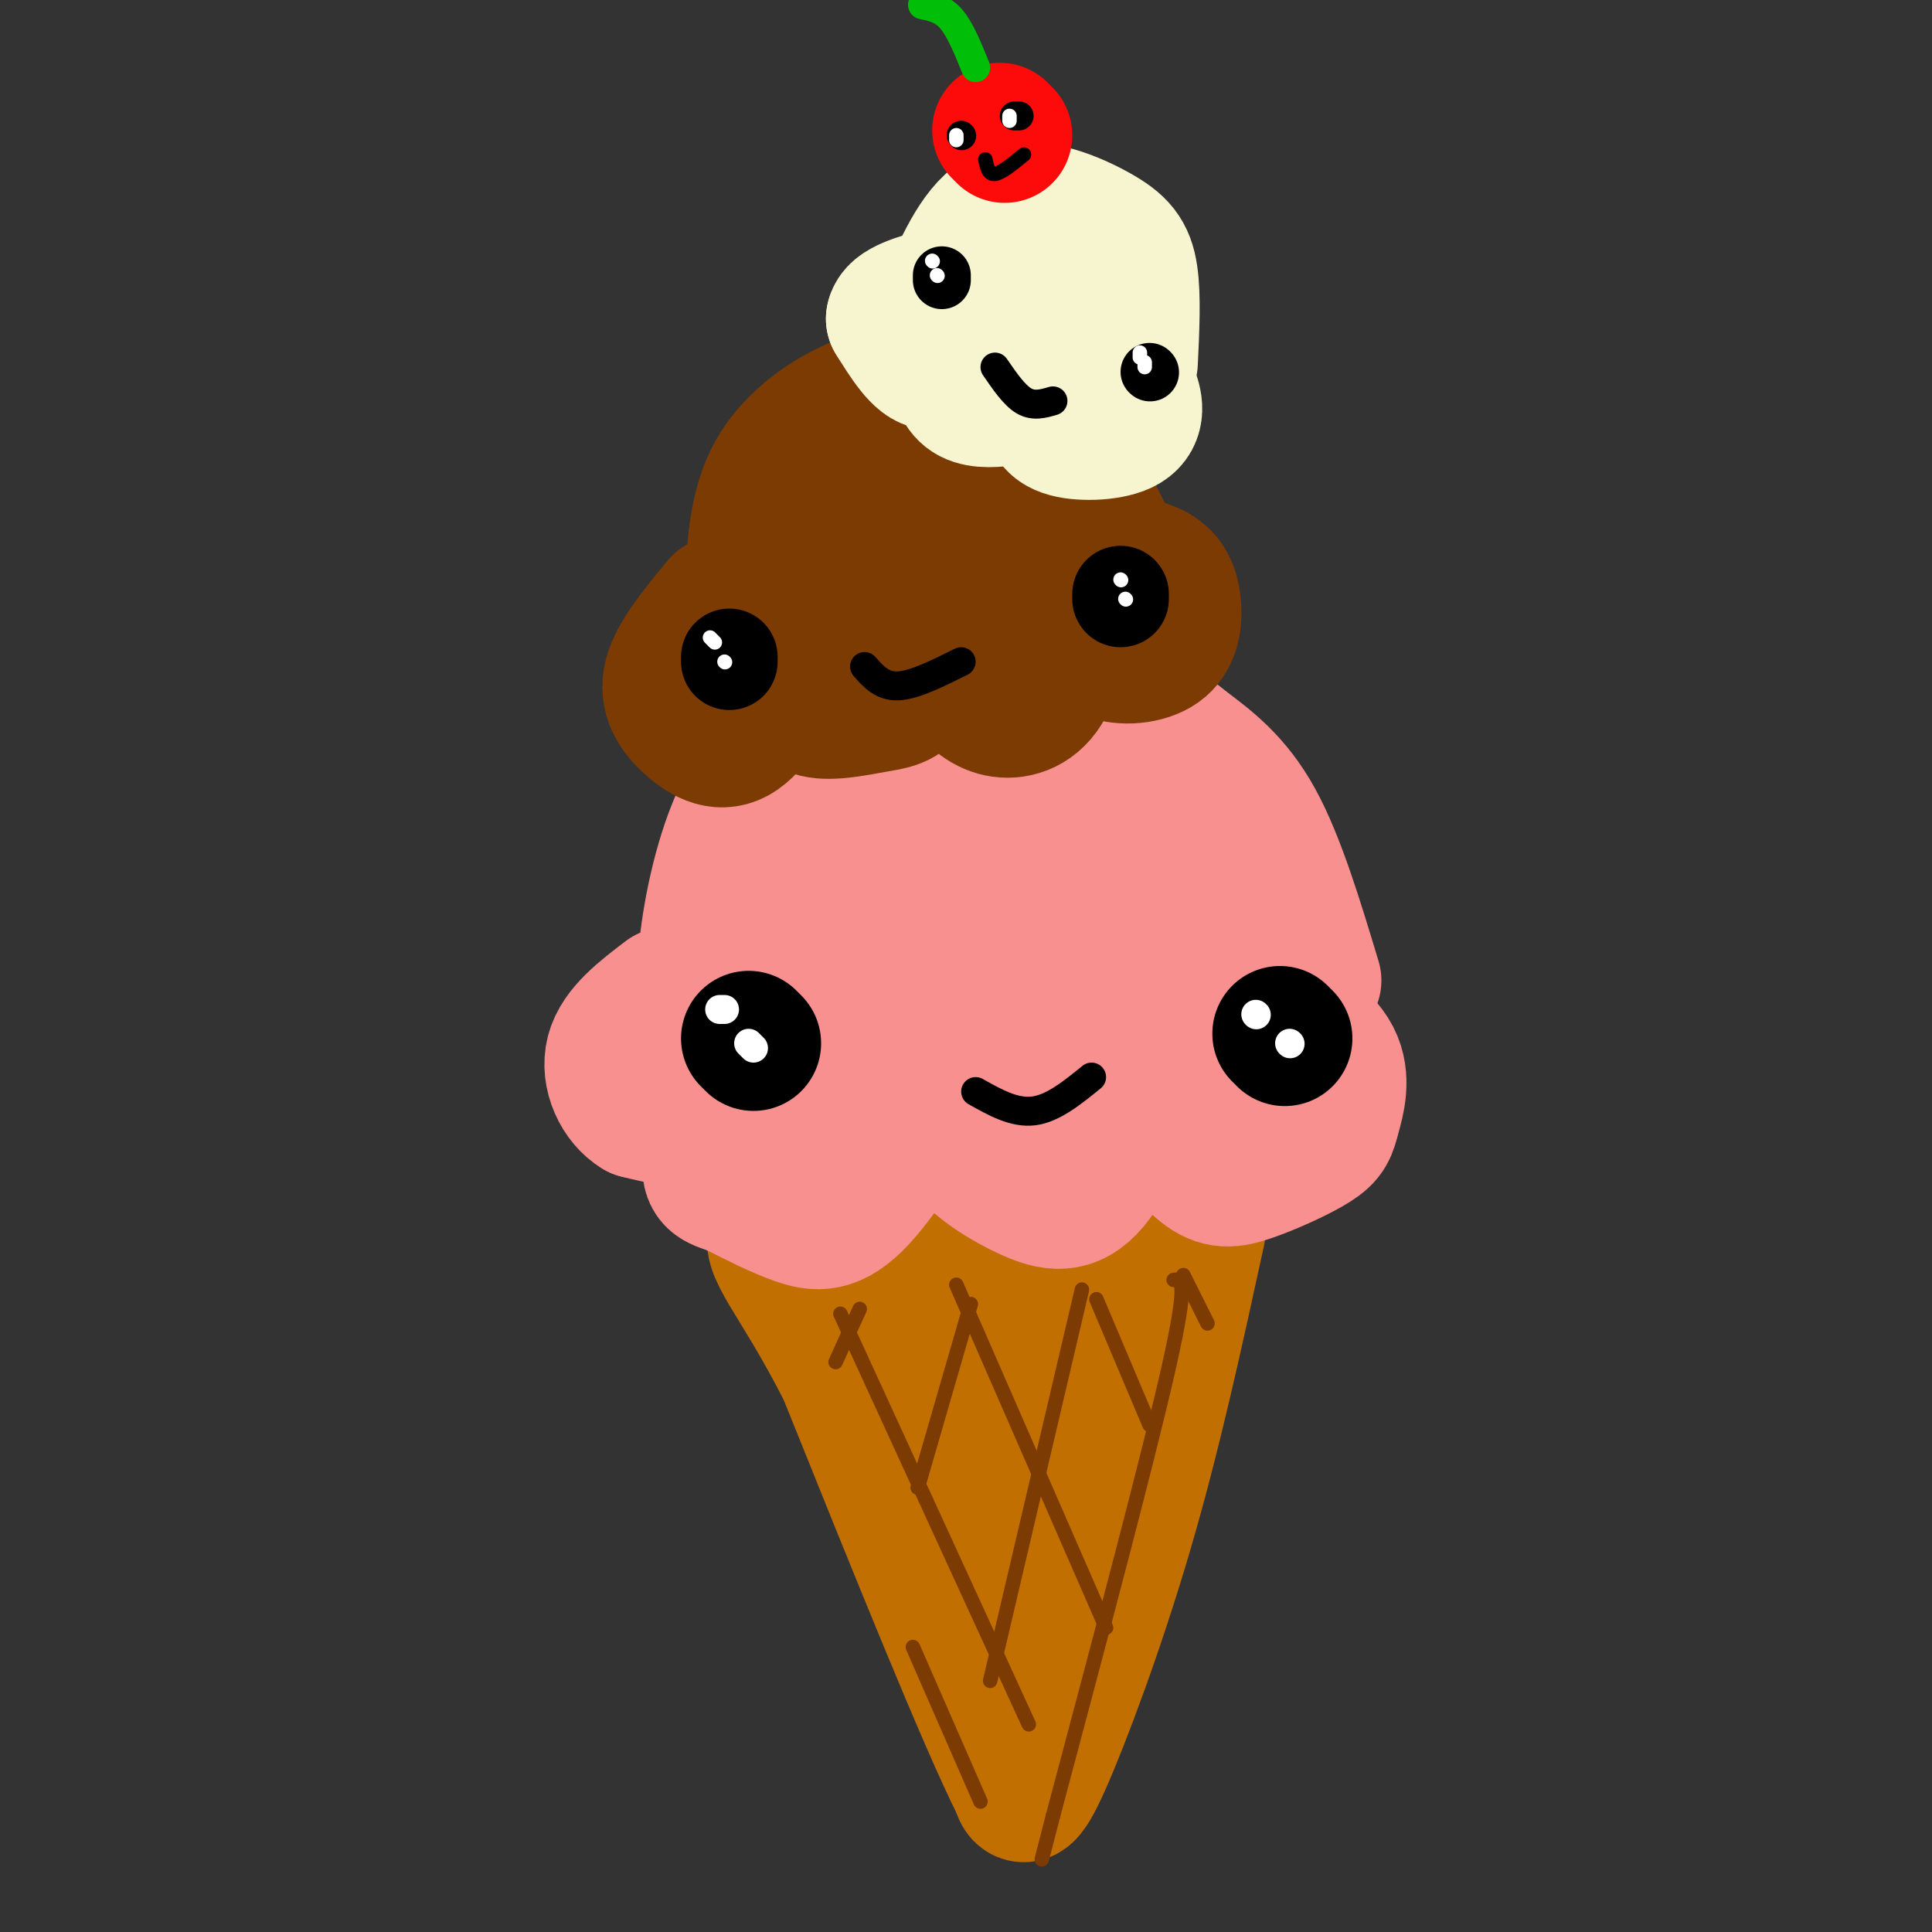 <svg viewBox='0 0 400 400' version='1.1' xmlns='http://www.w3.org/2000/svg' xmlns:xlink='http://www.w3.org/1999/xlink'><rect x="0" y="0" width="400" height="400" fill="#333333" stroke="none"/><g fill='none' stroke='rgb(194,111,1)' stroke-width='28' stroke-linecap='round' stroke-linejoin='round'><path d='M248,255c-4.556,20.956 -9.111,41.911 -15,62c-5.889,20.089 -13.111,39.311 -17,48c-3.889,8.689 -4.444,6.844 -5,5'/><path d='M211,370c-6.833,-13.500 -21.417,-49.750 -36,-86'/><path d='M175,284c-9.956,-19.644 -16.844,-25.756 -14,-29c2.844,-3.244 15.422,-3.622 28,-4'/><path d='M189,251c6.643,-0.774 9.250,-0.708 19,-2c9.750,-1.292 26.643,-3.940 31,4c4.357,7.940 -3.821,26.470 -12,45'/><path d='M227,298c-4.187,18.427 -8.655,41.996 -11,28c-2.345,-13.996 -2.567,-65.556 -1,-63c1.567,2.556 4.922,59.226 1,62c-3.922,2.774 -15.121,-48.350 -19,-63c-3.879,-14.650 -0.440,7.175 3,29'/><path d='M200,291c2.434,9.775 7.020,19.713 3,12c-4.020,-7.713 -16.644,-33.078 -19,-39c-2.356,-5.922 5.558,7.598 9,17c3.442,9.402 2.412,14.686 2,15c-0.412,0.314 -0.206,-4.343 0,-9'/></g>
<g fill='none' stroke='rgb(249,144,144)' stroke-width='28' stroke-linecap='round' stroke-linejoin='round'><path d='M262,207c5.885,3.850 11.770,7.700 14,12c2.230,4.300 0.805,9.050 0,12c-0.805,2.950 -0.989,4.100 -4,6c-3.011,1.900 -8.849,4.550 -13,6c-4.151,1.450 -6.615,1.700 -10,-1c-3.385,-2.700 -7.693,-8.350 -12,-14'/><path d='M237,228c-1.635,-3.997 0.277,-6.991 -1,-3c-1.277,3.991 -5.744,14.967 -10,20c-4.256,5.033 -8.300,4.124 -13,2c-4.700,-2.124 -10.057,-5.464 -13,-9c-2.943,-3.536 -3.471,-7.268 -4,-11'/><path d='M196,227c-0.268,-3.466 1.062,-6.630 -2,-2c-3.062,4.630 -10.517,17.054 -16,23c-5.483,5.946 -8.995,5.413 -13,4c-4.005,-1.413 -8.502,-3.707 -13,-6'/><path d='M152,246c-3.356,-1.244 -5.244,-1.356 -5,-5c0.244,-3.644 2.622,-10.822 5,-18'/><path d='M152,223c-0.200,-1.244 -3.200,4.644 -7,7c-3.800,2.356 -8.400,1.178 -13,0'/><path d='M132,230c-3.622,-2.133 -6.178,-7.467 -5,-12c1.178,-4.533 6.089,-8.267 11,-12'/><path d='M272,203c-3.750,-12.417 -7.500,-24.833 -12,-33c-4.500,-8.167 -9.750,-12.083 -15,-16'/><path d='M245,154c-6.689,-5.556 -15.911,-11.444 -26,-14c-10.089,-2.556 -21.044,-1.778 -32,-1'/><path d='M187,139c-9.247,2.241 -16.365,8.343 -22,14c-5.635,5.657 -9.786,10.869 -13,19c-3.214,8.131 -5.490,19.180 -6,28c-0.510,8.820 0.745,15.410 2,22'/><path d='M148,222c2.985,-5.058 9.449,-28.704 14,-42c4.551,-13.296 7.190,-16.242 9,-15c1.810,1.242 2.790,6.671 4,7c1.210,0.329 2.651,-4.441 -1,9c-3.651,13.441 -12.393,45.093 -13,46c-0.607,0.907 6.920,-28.932 12,-46c5.080,-17.068 7.714,-21.364 10,-21c2.286,0.364 4.225,5.390 4,14c-0.225,8.610 -2.612,20.805 -5,33'/><path d='M182,207c-3.469,12.443 -9.641,27.052 -12,28c-2.359,0.948 -0.907,-11.763 2,-24c2.907,-12.237 7.267,-23.999 12,-35c4.733,-11.001 9.838,-21.243 13,-24c3.162,-2.757 4.381,1.969 5,7c0.619,5.031 0.637,10.366 0,19c-0.637,8.634 -1.931,20.568 -5,33c-3.069,12.432 -7.913,25.361 -8,19c-0.087,-6.361 4.585,-32.014 9,-47c4.415,-14.986 8.575,-19.306 11,-22c2.425,-2.694 3.114,-3.764 5,-1c1.886,2.764 4.967,9.361 5,20c0.033,10.639 -2.984,25.319 -6,40'/><path d='M213,220c-1.414,7.367 -1.947,5.785 -3,6c-1.053,0.215 -2.624,2.228 -3,-4c-0.376,-6.228 0.445,-20.698 1,-28c0.555,-7.302 0.845,-7.435 3,-13c2.155,-5.565 6.176,-16.563 10,-15c3.824,1.563 7.453,15.688 8,27c0.547,11.312 -1.988,19.810 -4,25c-2.012,5.190 -3.502,7.070 -5,6c-1.498,-1.070 -3.006,-5.090 -3,-12c0.006,-6.910 1.524,-16.711 4,-24c2.476,-7.289 5.910,-12.068 8,-15c2.090,-2.932 2.837,-4.019 5,-2c2.163,2.019 5.743,7.143 8,12c2.257,4.857 3.193,9.446 3,16c-0.193,6.554 -1.513,15.072 -3,20c-1.487,4.928 -3.139,6.265 -5,4c-1.861,-2.265 -3.930,-8.133 -6,-14'/><path d='M231,209c0.114,-7.558 3.398,-19.454 6,-25c2.602,-5.546 4.520,-4.741 6,-5c1.480,-0.259 2.521,-1.582 5,2c2.479,3.582 6.397,12.068 8,20c1.603,7.932 0.892,15.311 -1,20c-1.892,4.689 -4.964,6.688 -8,7c-3.036,0.312 -6.036,-1.064 -8,-5c-1.964,-3.936 -2.890,-10.434 -2,-15c0.890,-4.566 3.598,-7.201 7,-7c3.402,0.201 7.500,3.240 10,6c2.500,2.760 3.404,5.243 1,11c-2.404,5.757 -8.115,14.788 -12,17c-3.885,2.212 -5.942,-2.394 -8,-7'/></g>
<g fill='none' stroke='rgb(124,59,2)' stroke-width='28' stroke-linecap='round' stroke-linejoin='round'><path d='M231,116c3.448,0.697 6.896,1.394 9,3c2.104,1.606 2.863,4.121 3,7c0.137,2.879 -0.348,6.121 -3,8c-2.652,1.879 -7.472,2.394 -11,1c-3.528,-1.394 -5.764,-4.697 -8,-8'/><path d='M221,127c-1.710,1.522 -1.984,9.325 -4,14c-2.016,4.675 -5.774,6.220 -9,6c-3.226,-0.220 -5.922,-2.206 -8,-5c-2.078,-2.794 -3.539,-6.397 -5,-10'/><path d='M195,132c-1.820,0.510 -3.869,6.786 -6,10c-2.131,3.214 -4.343,3.365 -8,4c-3.657,0.635 -8.759,1.753 -12,1c-3.241,-0.753 -4.620,-3.376 -6,-6'/><path d='M163,141c-2.683,1.573 -6.389,8.504 -10,11c-3.611,2.496 -7.126,0.557 -10,-2c-2.874,-2.557 -5.107,-5.730 -4,-10c1.107,-4.270 5.553,-9.635 10,-15'/><path d='M230,113c-4.113,-8.077 -8.226,-16.155 -12,-21c-3.774,-4.845 -7.208,-6.458 -11,-8c-3.792,-1.542 -7.940,-3.012 -13,-3c-5.060,0.012 -11.030,1.506 -17,3'/><path d='M177,84c-5.962,2.482 -12.367,7.188 -16,13c-3.633,5.812 -4.495,12.731 -5,20c-0.505,7.269 -0.655,14.887 1,13c1.655,-1.887 5.114,-13.279 9,-20c3.886,-6.721 8.200,-8.771 12,-10c3.800,-1.229 7.086,-1.637 9,0c1.914,1.637 2.457,5.318 3,9'/><path d='M190,109c-0.612,5.180 -3.641,13.629 -6,16c-2.359,2.371 -4.047,-1.336 -3,-7c1.047,-5.664 4.831,-13.284 9,-17c4.169,-3.716 8.724,-3.527 11,-1c2.276,2.527 2.272,7.392 2,12c-0.272,4.608 -0.813,8.959 -3,11c-2.187,2.041 -6.020,1.773 -8,0c-1.980,-1.773 -2.107,-5.052 0,-8c2.107,-2.948 6.448,-5.566 9,-7c2.552,-1.434 3.314,-1.682 4,0c0.686,1.682 1.297,5.296 0,10c-1.297,4.704 -4.503,10.497 -7,14c-2.497,3.503 -4.285,4.715 -7,5c-2.715,0.285 -6.358,-0.358 -10,-1'/><path d='M181,136c-2.836,-1.547 -4.925,-4.915 -7,-6c-2.075,-1.085 -4.136,0.113 -1,-7c3.136,-7.113 11.469,-22.535 11,-23c-0.469,-0.465 -9.742,14.029 -10,16c-0.258,1.971 8.498,-8.580 10,-9c1.502,-0.420 -4.249,9.290 -10,19'/></g>
<g fill='none' stroke='rgb(247,245,208)' stroke-width='28' stroke-linecap='round' stroke-linejoin='round'><path d='M230,75c1.472,1.803 2.944,3.606 4,6c1.056,2.394 1.697,5.379 -1,7c-2.697,1.621 -8.733,1.878 -12,1c-3.267,-0.878 -3.764,-2.890 -3,-5c0.764,-2.110 2.790,-4.317 3,-5c0.210,-0.683 -1.395,0.159 -3,1'/><path d='M218,80c-4.187,1.290 -13.153,4.016 -17,2c-3.847,-2.016 -2.574,-8.774 -3,-10c-0.426,-1.226 -2.550,3.078 -5,3c-2.450,-0.078 -5.225,-4.539 -8,-9'/><path d='M185,66c0.333,-2.333 5.167,-3.667 10,-5'/><path d='M234,75c0.327,-6.804 0.655,-13.607 0,-18c-0.655,-4.393 -2.292,-6.375 -7,-9c-4.708,-2.625 -12.488,-5.893 -18,-4c-5.512,1.893 -8.756,8.946 -12,16'/><path d='M197,60c-0.706,1.350 3.531,-3.276 7,-6c3.469,-2.724 6.172,-3.548 8,0c1.828,3.548 2.783,11.467 2,13c-0.783,1.533 -3.303,-3.321 -3,-7c0.303,-3.679 3.428,-6.183 6,-6c2.572,0.183 4.592,3.052 4,7c-0.592,3.948 -3.796,8.974 -7,14'/></g>
<g fill='none' stroke='rgb(253,10,10)' stroke-width='28' stroke-linecap='round' stroke-linejoin='round'><path d='M208,28c0.000,0.000 -1.000,-1.000 -1,-1'/></g>
<g fill='none' stroke='rgb(1,190,9)' stroke-width='6' stroke-linecap='round' stroke-linejoin='round'><path d='M202,14c-1.583,-3.917 -3.167,-7.833 -5,-10c-1.833,-2.167 -3.917,-2.583 -6,-3'/></g>
<g fill='none' stroke='rgb(0,0,0)' stroke-width='6' stroke-linecap='round' stroke-linejoin='round'><path d='M226,223c-4.000,3.250 -8.000,6.500 -12,7c-4.000,0.500 -8.000,-1.750 -12,-4'/><path d='M199,137c-4.833,2.417 -9.667,4.833 -13,5c-3.333,0.167 -5.167,-1.917 -7,-4'/><path d='M218,83c-2.000,0.583 -4.000,1.167 -6,0c-2.000,-1.167 -4.000,-4.083 -6,-7'/></g>
<g fill='none' stroke='rgb(0,0,0)' stroke-width='3' stroke-linecap='round' stroke-linejoin='round'><path d='M212,32c-2.333,1.917 -4.667,3.833 -6,4c-1.333,0.167 -1.667,-1.417 -2,-3'/></g>
<g fill='none' stroke='rgb(0,0,0)' stroke-width='28' stroke-linecap='round' stroke-linejoin='round'><path d='M156,216c0.000,0.000 -1.000,-1.000 -1,-1'/><path d='M265,214c0.000,0.000 1.000,1.000 1,1'/></g>
<g fill='none' stroke='rgb(0,0,0)' stroke-width='20' stroke-linecap='round' stroke-linejoin='round'><path d='M151,136c0.000,0.000 0.000,1.000 0,1'/><path d='M232,123c0.000,0.000 0.000,1.000 0,1'/></g>
<g fill='none' stroke='rgb(0,0,0)' stroke-width='12' stroke-linecap='round' stroke-linejoin='round'><path d='M195,57c0.000,0.000 0.000,1.000 0,1'/><path d='M238,77c0.000,0.000 0.100,0.100 0.1,0.1'/></g>
<g fill='none' stroke='rgb(0,0,0)' stroke-width='6' stroke-linecap='round' stroke-linejoin='round'><path d='M199,28c0.000,0.000 0.100,0.100 0.1,0.1'/><path d='M211,24c0.000,0.000 -1.000,0.000 -1,0'/></g>
<g fill='none' stroke='rgb(255,255,255)' stroke-width='6' stroke-linecap='round' stroke-linejoin='round'><path d='M150,209c0.000,0.000 -1.000,0.000 -1,0'/><path d='M156,217c0.000,0.000 -1.000,-1.000 -1,-1'/><path d='M260,210c0.000,0.000 0.100,0.100 0.1,0.1'/><path d='M267,216c0.000,0.000 0.100,0.100 0.1,0.1'/></g>
<g fill='none' stroke='rgb(255,255,255)' stroke-width='3' stroke-linecap='round' stroke-linejoin='round'><path d='M148,133c0.000,0.000 -1.000,-1.000 -1,-1'/><path d='M150,137c0.000,0.000 0.100,0.100 0.1,0.1'/><path d='M232,120c0.000,0.000 0.100,0.100 0.1,0.1'/><path d='M233,124c0.000,0.000 0.100,0.100 0.1,0.1'/><path d='M193,54c0.000,0.000 0.100,0.100 0.1,0.1'/><path d='M194,57c0.000,0.000 0.100,0.100 0.1,0.1'/><path d='M236,74c0.000,0.000 0.000,-1.000 0,-1'/><path d='M237,76c0.000,0.000 0.000,-1.000 0,-1'/><path d='M198,29c0.000,0.000 0.000,-1.000 0,-1'/><path d='M209,25c0.000,0.000 0.000,-1.000 0,-1'/></g>
<g fill='none' stroke='rgb(124,59,2)' stroke-width='3' stroke-linecap='round' stroke-linejoin='round'><path d='M243,265c1.583,-0.250 3.167,-0.500 -1,18c-4.167,18.500 -14.083,55.750 -24,93'/><path d='M218,376c-4.000,15.500 -2.000,7.750 0,0'/><path d='M224,267c0.000,0.000 -19.000,81.000 -19,81'/><path d='M201,270c0.000,0.000 -11.000,38.000 -11,38'/><path d='M178,271c0.000,0.000 -5.000,11.000 -5,11'/><path d='M174,272c0.000,0.000 39.000,85.000 39,85'/><path d='M198,266c0.000,0.000 31.000,71.000 31,71'/><path d='M227,269c0.000,0.000 11.000,26.000 11,26'/><path d='M245,264c0.000,0.000 5.000,10.000 5,10'/><path d='M203,373c0.000,0.000 -14.000,-32.000 -14,-32'/></g>
</svg>